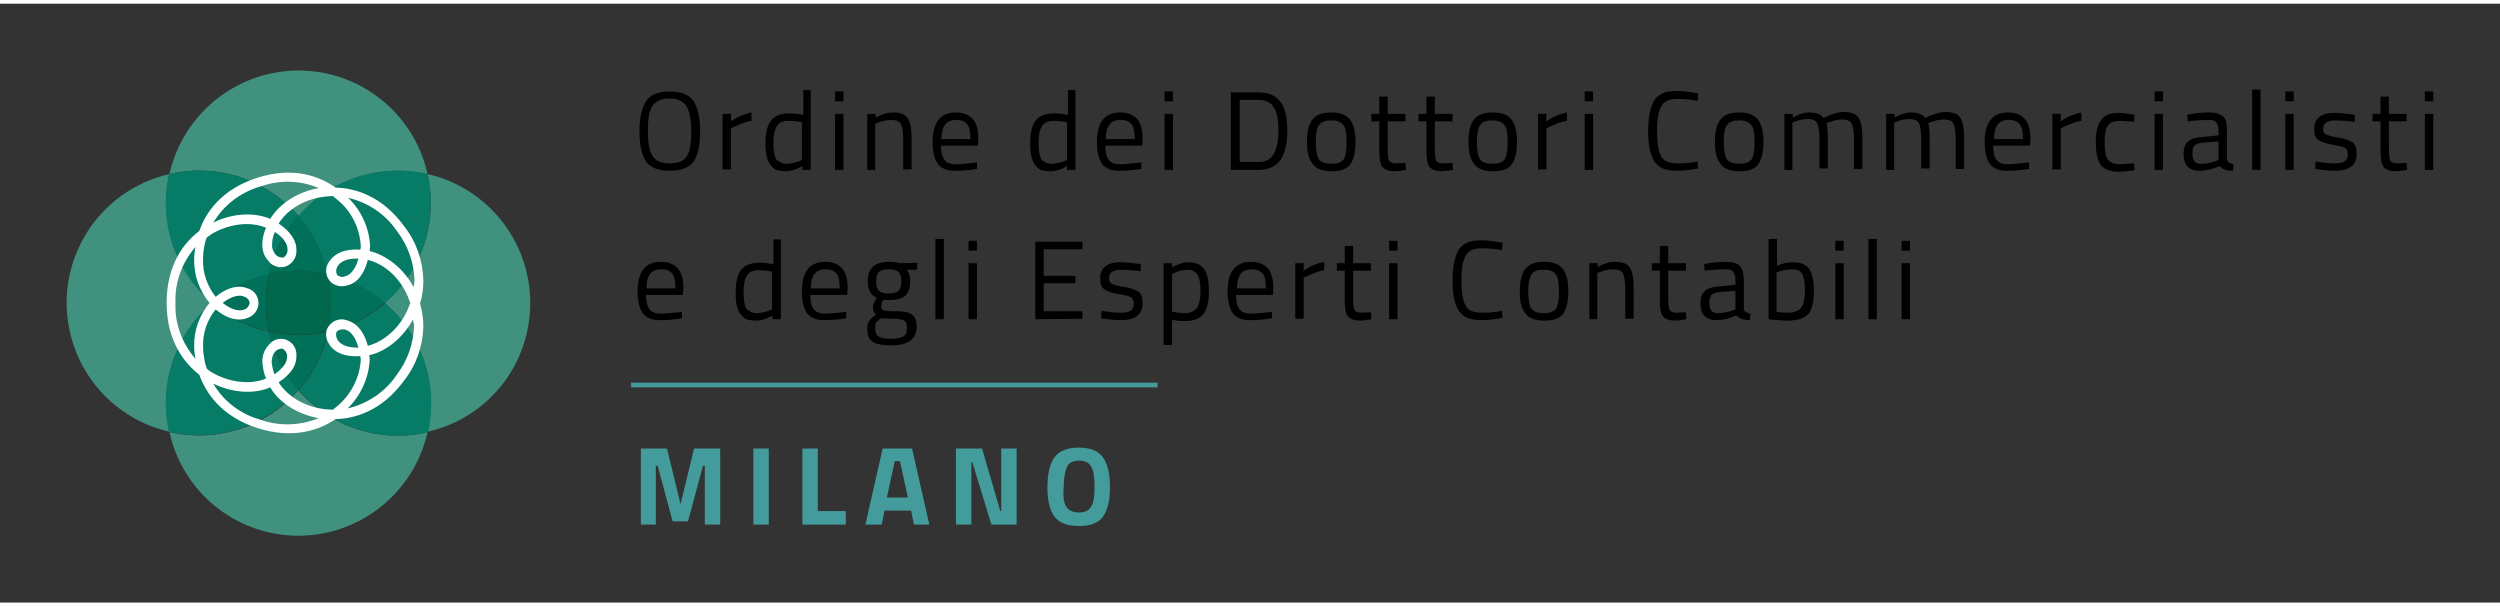 <svg xmlns="http://www.w3.org/2000/svg" xmlns:xlink="http://www.w3.org/1999/xlink" width="400px" height="97px" id="Livello_1" x="0px" y="0px" viewBox="0 0 535.6 128.3" style="enable-background:new 0 0 535.6 128.3;" xml:space="preserve"><rect x="0" y="0" width="535.6" height="128.3" fill="#333333" stroke="none"/><style type="text/css">	.st0{enable-background:new    ;}	.st1{fill:#439B9C;}	.st2{fill:none;stroke:#439B9C;}	.st3{fill:#40917E;}	.st4{fill:#067C66;}	.st5{fill:#007058;}	.st6{fill:#00664C;}	.st7{fill:#FFFFFF;}</style><g transform="translate(2170 -257)">	<g class="st0">		<path d="M-2020,284.4c0,3-0.5,5.1-1.4,6.4s-2.7,2-5.1,2c-2.5,0-4.2-0.7-5.1-2c-0.9-1.4-1.4-3.5-1.4-6.4s0.5-5.1,1.4-6.5   s2.7-2.1,5.1-2.1s4.2,0.7,5.1,2.1C-2020.5,279.3-2020,281.5-2020,284.4z M-2031.2,284.4c0,2.4,0.3,4.2,1,5.2   c0.6,1.1,1.9,1.6,3.7,1.6c1.8,0,3.1-0.5,3.7-1.6c0.6-1,0.9-2.8,0.9-5.2c0-2.4-0.3-4.2-1-5.4c-0.7-1.1-1.9-1.7-3.7-1.7   c-1.8,0-3,0.6-3.7,1.7S-2031.2,281.9-2031.2,284.4z"></path>		<path d="M-2015.2,292.6v-12h1.8v1.6c1.4-1,2.9-1.6,4.4-1.9v1.8c-0.7,0.1-1.4,0.3-2.1,0.6s-1.3,0.5-1.7,0.7l-0.6,0.3v8.8h-1.8   V292.6z"></path>		<path d="M-1996.3,275.4v17.2h-1.8v-0.8c-1.2,0.7-2.4,1.1-3.6,1.1c-0.6,0-1.2-0.1-1.7-0.2s-0.9-0.4-1.3-0.9   c-0.9-0.9-1.3-2.5-1.3-4.8s0.4-4,1.2-5c0.8-1,2.1-1.5,3.9-1.5c0.9,0,1.9,0.1,3,0.3v-5.3h1.6V275.4z M-2002.6,291.1   c0.3,0.1,0.7,0.2,1.1,0.2s1-0.1,1.5-0.2s1-0.3,1.3-0.4l0.5-0.2v-8.1c-1-0.2-2-0.3-2.9-0.3c-1.2,0-2.1,0.4-2.5,1.2   c-0.5,0.8-0.7,2-0.7,3.6c0,1.9,0.3,3.1,0.8,3.7C-2003.1,290.7-2002.8,291-2002.6,291.1z"></path>		<path d="M-1991.1,277.9v-2.1h1.8v2.1H-1991.1z M-1991.1,292.6v-12h1.8v12H-1991.1z"></path>		<path d="M-1982.4,292.6h-1.8v-12h1.8v0.8c1.3-0.7,2.5-1.1,3.7-1.1c1.6,0,2.7,0.4,3.2,1.3c0.6,0.9,0.8,2.4,0.8,4.6v6.3h-1.8v-6.3   c0-1.7-0.2-2.8-0.5-3.4s-1-0.9-2.1-0.9c-0.5,0-1.1,0.1-1.6,0.2c-0.6,0.2-1,0.3-1.3,0.4l-0.5,0.2v9.9H-1982.4z"></path>		<path d="M-1961.4,291.1l0.7-0.1v1.4c-1.8,0.3-3.4,0.4-4.7,0.4c-1.7,0-3-0.5-3.7-1.5s-1.1-2.6-1.1-4.7c0-4.2,1.7-6.3,5-6.3   c1.6,0,2.8,0.5,3.6,1.4c0.8,0.9,1.2,2.3,1.2,4.3l-0.1,1.4h-7.9c0,1.3,0.2,2.3,0.7,3s1.3,1,2.5,1S-1962.7,291.2-1961.4,291.1z    M-1962.1,285.9c0-1.5-0.2-2.5-0.7-3.1s-1.2-0.9-2.3-0.9c-1.1,0-1.9,0.3-2.4,1c-0.5,0.6-0.8,1.7-0.8,3.1h6.2V285.9z"></path>		<path d="M-1939.6,275.4v17.2h-1.8v-0.8c-1.2,0.7-2.4,1.1-3.6,1.1c-0.6,0-1.2-0.1-1.7-0.2s-0.9-0.4-1.3-0.9   c-0.9-0.9-1.3-2.5-1.3-4.8s0.4-4,1.2-5c0.8-1,2.1-1.5,3.9-1.5c0.9,0,1.9,0.1,3,0.3v-5.3h1.6V275.4z M-1945.8,291.1   c0.3,0.1,0.7,0.2,1.1,0.2s1-0.1,1.5-0.2s1-0.3,1.3-0.4l0.5-0.2v-8.1c-1-0.2-2-0.3-2.9-0.3c-1.2,0-2.1,0.4-2.5,1.2   c-0.5,0.8-0.7,2-0.7,3.6c0,1.9,0.3,3.1,0.8,3.7C-1946.4,290.7-1946.1,291-1945.8,291.1z"></path>		<path d="M-1926.2,291.1l0.7-0.1v1.4c-1.8,0.3-3.4,0.4-4.7,0.4c-1.7,0-3-0.5-3.7-1.5s-1.1-2.6-1.1-4.7c0-4.2,1.7-6.3,5-6.3   c1.6,0,2.8,0.5,3.6,1.4c0.8,0.9,1.2,2.3,1.2,4.3l-0.1,1.4h-7.9c0,1.3,0.2,2.3,0.7,3s1.3,1,2.5,1S-1927.4,291.2-1926.2,291.1z    M-1926.9,285.9c0-1.5-0.2-2.5-0.7-3.1s-1.2-0.9-2.3-0.9c-1.1,0-1.9,0.3-2.4,1c-0.5,0.6-0.8,1.7-0.8,3.1h6.2V285.9z"></path>		<path d="M-1920.5,277.9v-2.1h1.8v2.1H-1920.5z M-1920.5,292.6v-12h1.8v12H-1920.5z"></path>		<path d="M-1900.4,292.6h-5.9V276h5.9c2.7,0,4.5,1.1,5.4,3.2c0.5,1.2,0.8,2.8,0.8,4.8c0,4.2-1,6.8-3.1,7.9   C-1898.2,292.4-1899.2,292.6-1900.4,292.6z M-1896.1,284.1c0-3.2-0.7-5.2-2.1-6c-0.6-0.3-1.3-0.5-2.1-0.5h-4.1v13.3h4.1   C-1897.5,291-1896.1,288.7-1896.1,284.1z"></path>		<path d="M-1890,286.6c0-2.2,0.4-3.8,1.2-4.8c0.8-1,2.1-1.5,4-1.5s3.2,0.5,4,1.5s1.2,2.6,1.2,4.8c0,2.2-0.4,3.8-1.1,4.8   s-2.1,1.5-4,1.5s-3.3-0.5-4-1.5C-1889.6,290.4-1890,288.8-1890,286.6z M-1888.1,286.5c0,1.8,0.2,3,0.6,3.7s1.3,1.1,2.7,1.1   s2.2-0.3,2.7-1c0.4-0.7,0.6-1.9,0.6-3.7s-0.2-3-0.7-3.6c-0.5-0.7-1.3-1-2.6-1s-2.1,0.3-2.6,1   C-1887.9,283.6-1888.1,284.8-1888.1,286.5z"></path>		<path d="M-1868.9,282.2h-3.8v5.7c0,1.4,0.1,2.3,0.3,2.7c0.2,0.4,0.7,0.6,1.4,0.6l2.1-0.1l0.1,1.5c-1.1,0.2-1.9,0.3-2.4,0.3   c-1.2,0-2.1-0.3-2.6-0.9s-0.7-1.8-0.7-3.5v-6.3h-1.7v-1.6h1.7v-3.7h1.8v3.7h3.8L-1868.9,282.2L-1868.9,282.2z"></path>		<path d="M-1858.8,282.2h-3.8v5.7c0,1.4,0.1,2.3,0.3,2.7c0.2,0.4,0.7,0.6,1.4,0.6l2.1-0.1l0.1,1.5c-1.1,0.2-1.9,0.3-2.4,0.3   c-1.2,0-2.1-0.3-2.6-0.9s-0.7-1.8-0.7-3.5v-6.3h-1.7v-1.6h1.7v-3.7h1.8v3.7h3.8L-1858.8,282.2L-1858.8,282.2z"></path>		<path d="M-1855.4,286.6c0-2.2,0.4-3.8,1.2-4.8c0.8-1,2.1-1.5,4-1.5s3.2,0.5,4,1.5s1.2,2.6,1.2,4.8c0,2.2-0.4,3.8-1.1,4.8   s-2.1,1.5-4,1.5c-2,0-3.3-0.5-4-1.5C-1855,290.4-1855.4,288.8-1855.4,286.6z M-1853.6,286.5c0,1.8,0.2,3,0.6,3.7s1.3,1.1,2.7,1.1   c1.4,0,2.2-0.3,2.7-1c0.4-0.7,0.6-1.9,0.6-3.7s-0.2-3-0.7-3.6s-1.3-1-2.6-1c-1.3,0-2.1,0.3-2.6,1   C-1853.3,283.6-1853.6,284.8-1853.6,286.5z"></path>		<path d="M-1840.5,292.6v-12h1.8v1.6c1.4-1,2.9-1.6,4.4-1.9v1.8c-0.7,0.1-1.4,0.3-2.1,0.6c-0.7,0.3-1.3,0.5-1.7,0.7l-0.6,0.3v8.8   h-1.8V292.6z"></path>		<path d="M-1830.5,277.9v-2.1h1.8v2.1H-1830.5z M-1830.5,292.6v-12h1.8v12H-1830.5z"></path>		<path d="M-1806.2,292.3c-1.6,0.3-3.1,0.5-4.4,0.5s-2.4-0.2-3.2-0.5c-0.8-0.4-1.4-0.9-1.9-1.7c-0.4-0.8-0.7-1.6-0.9-2.6   c-0.2-1-0.3-2.2-0.3-3.7s0.1-2.7,0.3-3.7c0.2-1,0.5-1.9,0.9-2.7c0.4-0.8,1.1-1.3,1.9-1.7c0.8-0.4,1.8-0.5,3.1-0.5   c1.3,0,2.8,0.2,4.5,0.5l-0.1,1.6c-1.6-0.3-3.1-0.4-4.3-0.4c-1.8,0-2.9,0.5-3.5,1.6c-0.6,1-0.9,2.8-0.9,5.4c0,1.3,0.1,2.3,0.2,3   c0.1,0.8,0.3,1.5,0.6,2.1c0.3,0.6,0.7,1.1,1.3,1.3c0.6,0.3,1.4,0.4,2.6,0.4s2.5-0.1,4-0.4L-1806.2,292.3z"></path>		<path d="M-1802.6,286.6c0-2.2,0.4-3.8,1.2-4.8c0.8-1,2.1-1.5,4-1.5s3.2,0.5,4,1.5s1.2,2.6,1.2,4.8c0,2.2-0.4,3.8-1.1,4.8   s-2.1,1.5-4,1.5c-2,0-3.3-0.5-4-1.5C-1802.2,290.4-1802.6,288.8-1802.6,286.6z M-1800.7,286.5c0,1.8,0.2,3,0.6,3.7   s1.3,1.1,2.7,1.1c1.4,0,2.2-0.3,2.7-1c0.4-0.7,0.6-1.9,0.6-3.7s-0.2-3-0.7-3.6s-1.3-1-2.6-1c-1.3,0-2.1,0.3-2.6,1   C-1800.5,283.6-1800.7,284.8-1800.7,286.5z"></path>		<path d="M-1785.9,292.6h-1.8v-12h1.8v0.8c1.2-0.7,2.4-1.1,3.5-1.1c1.5,0,2.5,0.4,3.1,1.2c0.5-0.3,1.2-0.6,2.1-0.9s1.6-0.4,2.2-0.4   c1.6,0,2.7,0.4,3.2,1.3c0.6,0.9,0.8,2.4,0.8,4.6v6.3h-1.8v-6.3c0-1.7-0.2-2.8-0.5-3.4s-1-0.9-2-0.9c-0.5,0-1.1,0.1-1.6,0.2   c-0.6,0.2-1,0.3-1.3,0.4l-0.5,0.2c0.2,0.5,0.3,1.7,0.3,3.5v6.2h-1.8v-6.2c0-1.7-0.2-2.9-0.5-3.5s-1-0.9-2.1-0.9   c-0.5,0-1,0.1-1.6,0.2c-0.5,0.2-0.9,0.3-1.2,0.4l-0.4,0.2v10.1H-1785.9z"></path>		<path d="M-1764.1,292.6h-1.8v-12h1.8v0.8c1.2-0.7,2.4-1.1,3.5-1.1c1.5,0,2.5,0.4,3.1,1.2c0.5-0.3,1.2-0.6,2.1-0.9s1.6-0.4,2.2-0.4   c1.6,0,2.7,0.4,3.2,1.3c0.6,0.9,0.8,2.4,0.8,4.6v6.3h-1.8v-6.3c0-1.7-0.2-2.8-0.5-3.4s-1-0.9-2-0.9c-0.5,0-1.1,0.1-1.6,0.2   c-0.6,0.2-1,0.3-1.3,0.4l-0.5,0.2c0.2,0.5,0.3,1.7,0.3,3.5v6.2h-1.8v-6.2c0-1.7-0.2-2.9-0.5-3.5s-1-0.9-2.1-0.9   c-0.5,0-1,0.1-1.6,0.2c-0.5,0.2-0.9,0.3-1.2,0.4l-0.4,0.2v10.1H-1764.1z"></path>		<path d="M-1736,291.1l0.7-0.1v1.4c-1.8,0.3-3.4,0.4-4.7,0.4c-1.7,0-3-0.5-3.7-1.5s-1.1-2.6-1.1-4.7c0-4.2,1.7-6.3,5-6.3   c1.6,0,2.8,0.5,3.6,1.4c0.8,0.9,1.2,2.3,1.2,4.3l-0.1,1.4h-7.9c0,1.3,0.2,2.3,0.7,3s1.3,1,2.5,1S-1737.2,291.2-1736,291.1z    M-1736.6,285.9c0-1.5-0.2-2.5-0.7-3.1s-1.2-0.9-2.3-0.9c-1.1,0-1.9,0.3-2.4,1c-0.5,0.6-0.8,1.7-0.8,3.1h6.2V285.9z"></path>		<path d="M-1730.3,292.6v-12h1.8v1.6c1.4-1,2.9-1.6,4.4-1.9v1.8c-0.7,0.1-1.4,0.3-2.1,0.6c-0.7,0.3-1.3,0.5-1.7,0.7l-0.6,0.3v8.8   h-1.8V292.6z"></path>		<path d="M-1716,280.4c0.5,0,1.4,0.1,2.7,0.3l0.6,0.1l-0.1,1.5c-1.3-0.1-2.2-0.2-2.8-0.2c-1.4,0-2.3,0.3-2.8,1   c-0.5,0.6-0.7,1.8-0.7,3.6s0.2,3,0.7,3.7s1.4,1,2.8,1l2.8-0.2l0.1,1.5c-1.5,0.2-2.6,0.3-3.3,0.3c-1.9,0-3.2-0.5-3.9-1.4   s-1.1-2.6-1.1-4.9s0.4-3.9,1.2-4.8C-1719.1,280.8-1717.8,280.4-1716,280.4z"></path>		<path d="M-1708.4,277.9v-2.1h1.8v2.1H-1708.4z M-1708.4,292.6v-12h1.8v12H-1708.4z"></path>		<path d="M-1692.9,284.2v6.1c0,0.6,0.5,0.9,1.4,1.1l-0.1,1.4c-1.3,0-2.2-0.3-2.9-1c-1.4,0.6-2.9,1-4.3,1c-1.1,0-1.9-0.3-2.5-0.9   s-0.9-1.5-0.9-2.7s0.3-2,0.9-2.6s1.5-0.9,2.8-1l3.8-0.4v-1c0-0.8-0.2-1.4-0.5-1.8c-0.4-0.4-0.8-0.5-1.4-0.5c-1.3,0-2.6,0.1-4,0.2   l-0.7,0.1l-0.1-1.4c1.8-0.4,3.3-0.5,4.7-0.5c1.4,0,2.3,0.3,3,0.9S-1692.9,282.9-1692.9,284.2z M-1700.3,289.1   c0,1.5,0.6,2.2,1.8,2.2c1.1,0,2.2-0.2,3.2-0.6l0.6-0.2v-4l-3.6,0.3c-0.7,0.1-1.2,0.3-1.6,0.6   C-1700.2,287.9-1700.3,288.4-1700.3,289.1z"></path>		<path d="M-1687.5,292.6v-17.2h1.8v17.2H-1687.5z"></path>		<path d="M-1680.4,277.9v-2.1h1.8v2.1H-1680.4z M-1680.4,292.6v-12h1.8v12H-1680.4z"></path>		<path d="M-1669.7,282c-1.7,0-2.6,0.6-2.6,1.8c0,0.6,0.2,1,0.6,1.2s1.3,0.5,2.7,0.7c1.4,0.2,2.4,0.6,3,1s0.9,1.3,0.9,2.5   s-0.4,2.1-1.2,2.7s-1.9,0.9-3.5,0.9c-1,0-2.2-0.1-3.5-0.3l-0.7-0.1l0.1-1.6c1.8,0.3,3.2,0.4,4.1,0.4s1.6-0.1,2.1-0.4   s0.7-0.8,0.7-1.5s-0.2-1.2-0.6-1.4c-0.4-0.2-1.3-0.5-2.7-0.7s-2.4-0.6-3-1s-0.9-1.2-0.9-2.4s0.4-2,1.2-2.6   c0.8-0.6,1.9-0.8,3.1-0.8c1,0,2.2,0.1,3.7,0.3l0.7,0.1v1.5C-1667.3,282.1-1668.7,282-1669.7,282z"></path>		<path d="M-1654.4,282.2h-3.8v5.7c0,1.4,0.1,2.3,0.3,2.7c0.2,0.4,0.7,0.6,1.4,0.6l2.1-0.1l0.1,1.5c-1.1,0.2-1.9,0.3-2.4,0.3   c-1.2,0-2.1-0.3-2.6-0.9s-0.7-1.8-0.7-3.5v-6.3h-1.7v-1.6h1.7v-3.7h1.8v3.7h3.8L-1654.4,282.2L-1654.4,282.2z"></path>		<path d="M-1650.5,277.9v-2.1h1.8v2.1H-1650.5z M-1650.5,292.6v-12h1.8v12H-1650.5z"></path>	</g>	<g class="st0">		<path d="M-2024.6,323.1l0.7-0.1v1.4c-1.8,0.3-3.4,0.4-4.7,0.4c-1.7,0-3-0.5-3.7-1.5s-1.1-2.6-1.1-4.7c0-4.2,1.7-6.3,5-6.3   c1.6,0,2.8,0.5,3.6,1.4c0.8,0.9,1.2,2.3,1.2,4.3l-0.1,1.4h-7.9c0,1.3,0.2,2.3,0.7,3s1.3,1,2.5,1S-2025.8,323.2-2024.6,323.1z    M-2025.3,317.9c0-1.5-0.2-2.5-0.7-3.1s-1.2-0.9-2.3-0.9c-1.1,0-1.9,0.3-2.4,1c-0.5,0.6-0.8,1.7-0.8,3.1h6.2V317.9z"></path>		<path d="M-2002.7,307.4v17.2h-1.8v-0.8c-1.2,0.7-2.4,1.1-3.6,1.1c-0.6,0-1.2-0.1-1.7-0.2s-0.9-0.4-1.3-0.9   c-0.9-0.9-1.3-2.5-1.3-4.8s0.4-4,1.2-5c0.8-1,2.1-1.5,3.9-1.5c0.9,0,1.9,0.1,3,0.3v-5.3h1.6V307.4z M-2009,323.1   c0.3,0.1,0.7,0.2,1.1,0.2s1-0.1,1.5-0.2s1-0.3,1.3-0.4l0.5-0.2v-8.1c-1-0.2-2-0.3-2.9-0.3c-1.2,0-2.1,0.4-2.5,1.2   c-0.5,0.8-0.7,2-0.7,3.6c0,1.9,0.3,3.1,0.8,3.7C-2009.5,322.7-2009.3,323-2009,323.1z"></path>		<path d="M-1989.4,323.1l0.7-0.1v1.4c-1.8,0.3-3.4,0.4-4.7,0.4c-1.7,0-3-0.5-3.7-1.5s-1.1-2.6-1.1-4.7c0-4.2,1.7-6.3,5-6.3   c1.6,0,2.8,0.5,3.6,1.4c0.8,0.9,1.2,2.3,1.2,4.3l-0.1,1.4h-7.9c0,1.3,0.2,2.3,0.7,3s1.3,1,2.5,1S-1990.6,323.2-1989.4,323.1z    M-1990.1,317.9c0-1.5-0.2-2.5-0.7-3.1s-1.2-0.9-2.3-0.9c-1.1,0-1.9,0.3-2.4,1c-0.5,0.6-0.8,1.7-0.8,3.1h6.2V317.9z"></path>		<path d="M-1979.1,330.2c-1.9,0-3.3-0.3-4-0.8c-0.8-0.5-1.1-1.5-1.1-2.8c0-0.7,0.1-1.2,0.4-1.6s0.8-0.9,1.5-1.4   c-0.4-0.3-0.7-0.9-0.7-1.7c0-0.3,0.2-0.8,0.6-1.5l0.2-0.4c-1.3-0.6-1.9-1.8-1.9-3.6c0-2.7,1.5-4.1,4.5-4.1c0.8,0,1.5,0.1,2.1,0.2   l0.4,0.1l3.6-0.1v1.5h-2.3c0.5,0.5,0.8,1.3,0.8,2.4c0,1.5-0.4,2.6-1.1,3.2s-1.9,0.9-3.5,0.9c-0.4,0-0.8,0-1.2-0.1   c-0.3,0.7-0.4,1.2-0.4,1.4c0,0.5,0.2,0.8,0.5,0.9s1.2,0.2,2.8,0.2c1.5,0,2.6,0.2,3.3,0.7c0.7,0.5,1,1.4,1,2.8   C-1973.8,329-1975.6,330.2-1979.1,330.2z M-1982.5,326.5c0,0.8,0.2,1.4,0.7,1.8c0.5,0.3,1.3,0.5,2.6,0.5s2.2-0.2,2.7-0.5   c0.6-0.4,0.8-0.9,0.8-1.8s-0.2-1.4-0.6-1.6s-1.2-0.4-2.4-0.4l-2.6-0.1c-0.5,0.4-0.9,0.7-1.1,1   C-1982.4,325.7-1982.5,326-1982.5,326.5z M-1982.3,316.5c0,0.9,0.2,1.6,0.6,2s1.1,0.6,2.1,0.6s1.7-0.2,2.1-0.6s0.6-1.1,0.6-2   c0-1-0.2-1.6-0.6-2s-1.1-0.6-2.1-0.6s-1.7,0.2-2.1,0.6S-1982.3,315.5-1982.3,316.5z"></path>		<path d="M-1969.6,324.6v-17.2h1.8v17.2H-1969.6z"></path>		<path d="M-1962.5,309.9v-2.1h1.8v2.1H-1962.5z M-1962.5,324.6v-12h1.8v12H-1962.5z"></path>		<path d="M-1948.2,324.6V308h10.1v1.6h-8.3v5.7h6.8v1.6h-6.8v6h8.3v1.6L-1948.2,324.6L-1948.2,324.6z"></path>		<path d="M-1929.8,314c-1.7,0-2.6,0.6-2.6,1.8c0,0.6,0.2,1,0.6,1.2s1.3,0.5,2.7,0.7c1.4,0.2,2.4,0.6,3,1s0.9,1.3,0.9,2.5   s-0.4,2.1-1.2,2.7s-1.9,0.9-3.5,0.9c-1,0-2.2-0.1-3.5-0.3l-0.7-0.1l0.1-1.6c1.8,0.3,3.2,0.4,4.1,0.4s1.6-0.1,2.1-0.4   s0.7-0.8,0.7-1.5s-0.2-1.2-0.6-1.4c-0.4-0.2-1.3-0.5-2.7-0.7c-1.4-0.2-2.4-0.6-3-1s-0.9-1.2-0.9-2.4s0.4-2,1.2-2.6   c0.8-0.6,1.9-0.8,3.1-0.8c1,0,2.2,0.1,3.7,0.3l0.7,0.1v1.5C-1927.3,314.1-1928.7,314-1929.8,314z"></path>		<path d="M-1920.7,329.9v-17.3h1.8v0.9c1.2-0.7,2.4-1.1,3.6-1.1c1.5,0,2.6,0.5,3.3,1.5c0.7,1,1,2.6,1,4.8c0,2.2-0.4,3.8-1.2,4.8   s-2.1,1.5-4,1.5c-1,0-1.9-0.1-2.7-0.3v5.4h-1.8V329.9z M-1915.6,314c-0.5,0-1,0.1-1.5,0.2c-0.6,0.2-1,0.3-1.3,0.5l-0.5,0.2v8.1   c1.1,0.2,2,0.3,2.6,0.3c1.3,0,2.2-0.4,2.7-1.1s0.8-1.9,0.8-3.6s-0.2-2.8-0.7-3.6C-1914,314.3-1914.6,314-1915.6,314z"></path>		<path d="M-1898.2,323.1l0.7-0.1v1.4c-1.8,0.3-3.4,0.4-4.7,0.4c-1.7,0-3-0.5-3.7-1.5s-1.1-2.6-1.1-4.7c0-4.2,1.7-6.3,5-6.3   c1.6,0,2.8,0.5,3.6,1.4c0.8,0.9,1.2,2.3,1.2,4.3l-0.1,1.4h-7.9c0,1.3,0.2,2.3,0.7,3s1.3,1,2.5,1S-1899.4,323.2-1898.2,323.1z    M-1898.8,317.9c0-1.5-0.2-2.5-0.7-3.1s-1.2-0.9-2.3-0.9c-1.1,0-1.9,0.3-2.4,1c-0.5,0.6-0.8,1.7-0.8,3.1h6.2V317.9z"></path>		<path d="M-1892.5,324.6v-12h1.8v1.6c1.4-1,2.9-1.6,4.4-1.9v1.8c-0.7,0.1-1.4,0.3-2.1,0.6s-1.3,0.5-1.7,0.7l-0.6,0.3v8.8h-1.8   V324.6z"></path>		<path d="M-1876.3,314.2h-3.8v5.7c0,1.4,0.1,2.3,0.3,2.7c0.2,0.4,0.7,0.6,1.4,0.6l2.1-0.1l0.1,1.5c-1.1,0.2-1.9,0.3-2.4,0.3   c-1.2,0-2.1-0.3-2.6-0.9s-0.7-1.8-0.7-3.5v-6.3h-1.7v-1.6h1.7v-3.7h1.8v3.7h3.8L-1876.3,314.2L-1876.3,314.2z"></path>		<path d="M-1872.4,309.9v-2.1h1.8v2.1H-1872.4z M-1872.4,324.6v-12h1.8v12H-1872.4z"></path>		<path d="M-1848.1,324.3c-1.6,0.3-3.1,0.5-4.4,0.5s-2.4-0.2-3.2-0.5c-0.8-0.4-1.4-0.9-1.9-1.7c-0.4-0.8-0.7-1.6-0.9-2.6   c-0.2-1-0.3-2.2-0.3-3.7s0.1-2.7,0.3-3.7c0.2-1,0.5-1.9,0.9-2.7c0.4-0.8,1.1-1.3,1.9-1.7c0.8-0.4,1.8-0.5,3.1-0.5   c1.3,0,2.8,0.2,4.5,0.5l-0.1,1.6c-1.6-0.3-3.1-0.4-4.3-0.4c-1.8,0-2.9,0.5-3.5,1.6c-0.6,1-0.9,2.8-0.9,5.4c0,1.3,0.1,2.3,0.2,3   c0.1,0.8,0.3,1.5,0.6,2.1c0.3,0.6,0.7,1.1,1.3,1.3c0.6,0.3,1.4,0.4,2.6,0.4s2.5-0.1,4-0.4L-1848.1,324.3z"></path>		<path d="M-1844.4,318.6c0-2.2,0.4-3.8,1.2-4.8c0.8-1,2.1-1.5,4-1.5s3.2,0.5,4,1.5s1.2,2.6,1.2,4.8c0,2.2-0.4,3.8-1.1,4.8   s-2.1,1.5-4,1.5c-2,0-3.3-0.5-4-1.5C-1844.1,322.4-1844.4,320.8-1844.4,318.6z M-1842.6,318.5c0,1.8,0.2,3,0.6,3.7   s1.3,1.1,2.7,1.1c1.4,0,2.2-0.3,2.7-1c0.4-0.7,0.6-1.9,0.6-3.7s-0.2-3-0.7-3.6c-0.5-0.7-1.3-1-2.6-1s-2.1,0.3-2.6,1   C-1842.3,315.6-1842.6,316.8-1842.6,318.5z"></path>		<path d="M-1827.7,324.6h-1.8v-12h1.8v0.8c1.3-0.7,2.5-1.1,3.7-1.1c1.6,0,2.7,0.4,3.2,1.3c0.6,0.9,0.8,2.4,0.8,4.6v6.3h-1.8v-6.3   c0-1.7-0.2-2.8-0.5-3.4s-1-0.9-2.1-0.9c-0.5,0-1.1,0.1-1.6,0.2c-0.6,0.2-1,0.3-1.3,0.4l-0.5,0.2v9.9H-1827.7z"></path>		<path d="M-1808.8,314.2h-3.8v5.7c0,1.4,0.1,2.3,0.3,2.7c0.2,0.4,0.7,0.6,1.4,0.6l2.1-0.1l0.1,1.5c-1.1,0.2-1.9,0.3-2.4,0.3   c-1.2,0-2.1-0.3-2.6-0.9s-0.7-1.8-0.7-3.5v-6.3h-1.7v-1.6h1.7v-3.7h1.8v3.7h3.8L-1808.8,314.2L-1808.8,314.2z"></path>		<path d="M-1796.4,316.2v6.1c0,0.6,0.5,0.9,1.4,1.1l-0.1,1.4c-1.3,0-2.2-0.3-2.9-1c-1.4,0.6-2.9,1-4.3,1c-1.1,0-1.9-0.3-2.5-0.9   s-0.9-1.5-0.9-2.7s0.3-2,0.9-2.6s1.5-0.9,2.8-1l3.8-0.4v-1c0-0.8-0.2-1.4-0.5-1.8c-0.4-0.4-0.8-0.5-1.4-0.5c-1.3,0-2.6,0.1-4,0.2   l-0.7,0.1l-0.1-1.4c1.8-0.4,3.3-0.5,4.7-0.5c1.4,0,2.3,0.3,3,0.9C-1796.7,313.9-1796.4,314.9-1796.4,316.2z M-1803.8,321.1   c0,1.5,0.6,2.2,1.8,2.2c1.1,0,2.2-0.2,3.2-0.6l0.6-0.2v-4l-3.6,0.3c-0.7,0.1-1.2,0.3-1.6,0.6   C-1803.6,319.9-1803.8,320.4-1803.8,321.1z"></path>		<path d="M-1785.8,312.4c1.6,0,2.7,0.5,3.4,1.4c0.6,0.9,1,2.5,1,4.8s-0.4,3.9-1.2,4.9c-0.8,0.9-2.3,1.4-4.5,1.4   c-0.7,0-1.8-0.1-3.3-0.2l-0.7-0.1v-17.2h1.8v5.8C-1788.2,312.6-1787,312.4-1785.8,312.4z M-1787.2,323.2c1.6,0,2.6-0.4,3.1-1.1   s0.8-1.9,0.8-3.6s-0.2-2.9-0.6-3.6s-1.1-1-2.1-1c-0.9,0-1.9,0.2-2.9,0.5l-0.5,0.2v8.4C-1788.3,323.2-1787.6,323.2-1787.2,323.2z"></path>		<path d="M-1776.8,309.9v-2.1h1.8v2.1H-1776.8z M-1776.8,324.6v-12h1.8v12H-1776.8z"></path>		<path d="M-1769.7,324.6v-17.2h1.8v17.2H-1769.7z"></path>		<path d="M-1762.6,309.9v-2.1h1.8v2.1H-1762.6z M-1762.6,324.6v-12h1.8v12H-1762.6z"></path>	</g>	<g class="st0">		<path class="st1" d="M-2032.7,368.6v-16.3h5.6l2.9,11.9l2.9-11.9h5.6v16.3h-3.3V356h-0.4l-3.2,11.9h-3.3l-3.2-11.9h-0.4v12.6   H-2032.7z"></path>		<path class="st1" d="M-2008.6,368.6v-16.3h3.3v16.3H-2008.6z"></path>		<path class="st1" d="M-1988.8,368.6h-9.3v-16.3h3.3v13.4h6V368.6z"></path>		<path class="st1" d="M-1984.6,368.6l3.7-16.3h6.3l3.7,16.3h-3.3l-0.6-3h-5.7l-0.6,3H-1984.6z M-1978.3,355l-1.7,7.8h4.5l-1.7-7.8   H-1978.3z"></path>		<path class="st1" d="M-1965.2,368.6v-16.3h5.6l3.9,13.4h0.2v-13.4h3.3v16.3h-5.4l-4.1-13.4h-0.2v13.4H-1965.2z"></path>		<path class="st1" d="M-1933.7,366.9c-1,1.4-2.8,2-5.2,2c-2.5,0-4.2-0.7-5.2-2c-1-1.4-1.5-3.5-1.5-6.3s0.5-5,1.5-6.4   s2.8-2.1,5.2-2.1c2.5,0,4.2,0.7,5.2,2.1s1.5,3.5,1.5,6.4S-1932.7,365.5-1933.7,366.9z M-1941.6,364.7c0.5,0.8,1.4,1.3,2.7,1.3   c1.3,0,2.2-0.4,2.7-1.3c0.5-0.8,0.7-2.2,0.7-4.2s-0.2-3.4-0.7-4.3s-1.4-1.3-2.6-1.3c-1.3,0-2.2,0.4-2.6,1.3s-0.7,2.3-0.7,4.3   C-1942.3,362.5-1942.1,363.9-1941.6,364.7z"></path>	</g>	<line class="st2" x1="-2034.8" y1="338.7" x2="-1922" y2="338.7"></line>	<path class="st3" d="M-2056.4,321.1c0-13.2-9.2-24.7-22-27.6c2.3,10.2-1.2,20.8-9.2,27.6c7.9,6.8,11.5,17.4,9.2,27.6  C-2065.5,345.8-2056.4,334.4-2056.4,321.1z M-2084.7,292.8c2.1,0,4.2,0.3,6.3,0.7c-3.4-15.3-18.5-24.9-33.8-21.5  c-10.7,2.4-19.1,10.8-21.5,21.5c10.2-2.4,20.8,1.1,27.7,9C-2100.7,296.3-2092.9,292.8-2084.7,292.8L-2084.7,292.8z M-2134.4,299.7  c0-2.1,0.2-4.1,0.7-6.2c-15.3,3.5-24.8,18.7-21.3,33.9c2.4,10.6,10.7,18.9,21.3,21.3c-2.3-10.2,1.2-20.8,9.2-27.6  C-2130.8,315.8-2134.4,307.9-2134.4,299.7L-2134.4,299.7z M-2127.4,349.5c-2.1,0-4.2-0.3-6.3-0.7c3.4,15.3,18.5,24.9,33.8,21.5  c10.7-2.4,19.1-10.8,21.5-21.5c-10.2,2.4-20.8-1.1-27.7-9C-2111.4,346-2119.2,349.5-2127.4,349.5L-2127.4,349.5z"></path>	<path class="st4" d="M-2077.7,299.7c0-2.1-0.2-4.1-0.7-6.2c-10.2-2.4-20.8,1.1-27.7,9c3.1,3.6,5.3,7.9,6.3,12.5  c4.5,1,8.7,3.1,12.2,6.2C-2081.3,315.8-2077.7,307.9-2077.7,299.7L-2077.7,299.7z M-2112.4,315c1-4.6,3.2-8.9,6.3-12.5  c-6.8-7.9-17.5-11.4-27.7-9c-2.3,10.2,1.2,20.8,9.2,27.6C-2121.1,318.1-2116.9,316-2112.4,315L-2112.4,315z M-2112.4,327.3  c-4.5-1-8.7-3.1-12.2-6.2c-7.9,6.8-11.5,17.4-9.2,27.6c10.2,2.4,20.8-1.1,27.7-9C-2109.2,336.2-2111.4,331.9-2112.4,327.3  L-2112.4,327.3z M-2099.7,327.3c-1,4.6-3.2,8.9-6.3,12.5c6.8,7.9,17.5,11.4,27.7,9c2.3-10.2-1.2-20.8-9.2-27.6  C-2091.1,324.2-2095.2,326.3-2099.7,327.3L-2099.7,327.3z"></path>	<path class="st5" d="M-2087.6,321.1c-3.5-3-7.7-5.1-12.2-6.2c0.9,4.1,0.9,8.3,0,12.3C-2095.2,326.3-2091.1,324.1-2087.6,321.1z   M-2106.1,314.2c2.1,0,4.3,0.3,6.3,0.7c-1-4.6-3.2-8.9-6.3-12.5c-3.1,3.6-5.3,7.9-6.3,12.5  C-2110.3,314.5-2108.2,314.2-2106.1,314.2L-2106.1,314.2z M-2113.1,321.1c0-2.1,0.2-4.1,0.7-6.2c-4.5,1-8.7,3.2-12.2,6.2  c3.5,3,7.7,5.1,12.2,6.2C-2112.9,325.3-2113.1,323.2-2113.1,321.1L-2113.1,321.1z M-2106.1,328c-2.1,0-4.2-0.3-6.3-0.7  c1,4.6,3.2,8.9,6.3,12.5c3.1-3.6,5.3-7.9,6.3-12.5C-2101.8,327.8-2103.9,328-2106.1,328z"></path>	<path class="st6" d="M-2099.1,321.1c0-2.1-0.2-4.1-0.7-6.2c-4.2-1-8.5-1-12.6,0c-0.9,4.1-0.9,8.3,0,12.3c4.2,1,8.5,1,12.6,0  C-2099.3,325.3-2099.1,323.2-2099.1,321.1z"></path>	<path class="st7" d="M-2114.7,295.1c-7.7,2.5-10.8,7.5-12,11.2c-3.1,2.3-6.9,6.8-6.9,14.9s3.8,12.6,6.9,14.9  c1.2,3.6,4.3,8.7,12,11.2s13.1,0.3,16.3-2c3.9-0.1,9.6-1.5,14.3-8c2.5-3.2,3.9-7.1,3.9-11.2c0-1.7-0.3-3.3-0.8-4.9  c0.5-1.6,0.7-3.3,0.8-4.9c-0.1-4.1-1.4-8-3.9-11.2c-4.7-6.5-10.5-7.9-14.3-8C-2101.5,294.8-2107,292.6-2114.7,295.1 M-2114.5,295.5  c7.2-2.3,12.3-0.5,15.5,1.6c-0.4,0-0.8,0-1.2,0.1c-5.1,0.5-9.7,3.3-11.5,7c-3.7-1.9-9-1.5-13.4,1.1c-0.3,0.2-0.7,0.4-1,0.6  C-2124.8,302.3-2121.7,297.8-2114.5,295.5L-2114.5,295.5z M-2133.2,321.1c0-7.5,3.4-11.9,6.3-14.2c-0.1,0.4-0.2,0.8-0.3,1.1  c-0.3,1.2-0.4,2.4-0.4,3.7c-0.1,3.5,1.1,6.9,3.5,9.4c-2.4,2.6-3.6,6-3.5,9.4c0,1.2,0.1,2.5,0.4,3.7c0.1,0.4,0.2,0.7,0.3,1.1  C-2129.8,333-2133.2,328.7-2133.2,321.1L-2133.2,321.1z M-2100.2,297.5c0.6-0.1,1.1-0.1,1.7-0.1c0.5,0.3,0.9,0.7,1.3,1.1  c3.1,2.6,5,6.4,5.2,10.5c0,0.5,0,1-0.1,1.5c-4.5-0.5-6.1,1.1-6.7,2.2c-0.9,1.1-0.7,2.7,0.5,3.5c0.7,0.5,1.6,0.7,2.4,0.4  c1.2-0.2,3.3-1.3,4.2-5.7c4,0.6,7.9,4,9.9,8.6c0.2,0.5,0.4,1,0.6,1.6c-0.2,0.6-0.4,1.1-0.6,1.6c-2,4.6-5.9,8-9.9,8.6  c-0.9-4.4-3-5.5-4.2-5.7c-1.3-0.5-2.8,0.2-3.2,1.5c-0.3,0.8-0.1,1.7,0.4,2.4c0.6,1,2.2,2.7,6.7,2.2c0.1,0.5,0.1,1,0.1,1.5  c-0.2,4.1-2.1,7.9-5.2,10.5c-0.4,0.4-0.9,0.7-1.3,1.1c-0.6,0-1.1,0-1.7-0.1c-4.9-0.5-9.4-3.2-11.2-6.8c3.5-2,4.2-4,4.2-5.3  c0-0.1,0-0.3,0-0.4c0-1.4-1.1-2.6-2.5-2.6c-0.9,0-1.7,0.4-2.2,1.1c-0.7,0.8-1.1,1.9-1.1,3c0.1,1.4,0.4,2.8,1,4.1  c-3.5,1.9-8.8,1.4-13-1.1c-0.5-0.3-1-0.6-1.4-0.9c-0.6-1.7-0.9-3.5-0.9-5.2c-0.1-3.4,1.1-6.7,3.4-9.1c3.3,3,5.6,2.7,6.7,2.2  c1-0.4,1.7-1.3,1.8-2.4c0,0,0,0,0-0.1s0,0,0-0.1c-0.1-1.1-0.8-2-1.8-2.4c-1.1-0.5-3.4-0.9-6.7,2.2c-2.3-2.5-3.5-5.8-3.4-9.1  c0-1.2,0.1-2.4,0.4-3.6c0.1-0.6,0.3-1.1,0.5-1.7c0.5-0.4,1-0.7,1.4-0.9c4.3-2.5,9.5-3,13-1.1c-0.6,1.3-1,2.6-1,4.1  c0,1.1,0.3,2.2,1.1,3c0.8,1.2,2.4,1.5,3.5,0.7c0.7-0.5,1.1-1.3,1.1-2.2c0-0.1,0-0.3,0-0.4c0-1.3-0.7-3.3-4.2-5.3  C-2109.6,300.7-2105.1,298-2100.2,297.5L-2100.2,297.5z M-2114.5,346.8c-7.2-2.3-10.3-6.9-11.6-10.4c0.3,0.2,0.7,0.5,1,0.6  c4.4,2.6,9.7,3,13.4,1.1c1.8,3.7,6.4,6.5,11.5,7c0.4,0,0.8,0.1,1.2,0.1C-2102.2,347.3-2107.4,349.1-2114.5,346.8L-2114.5,346.8z   M-2098.4,329.4c-0.5-0.8-0.5-1.8-0.1-2.6l0,0l0,0c0.6-0.7,1.6-1,2.5-0.7c1.1,0.2,3,1.2,3.8,5.4  C-2096.4,331.8-2097.9,330.3-2098.4,329.4L-2098.4,329.4z M-2081.5,322.9c0.1-0.3,0.3-0.7,0.4-1.1c0.4,1.4,0.6,2.8,0.6,4.3  c-0.1,4-1.4,7.8-3.8,11c-4.4,6.1-9.7,7.6-13.5,7.8c0.3-0.3,0.6-0.5,0.9-0.7c3.2-2.7,5.1-6.6,5.3-10.8c0-0.5,0-1.1-0.1-1.6  C-2087.6,331.1-2083.5,327.6-2081.5,322.9L-2081.5,322.9z M-2091.5,309c-0.2-4.2-2.1-8.1-5.3-10.8c-0.3-0.2-0.6-0.5-0.9-0.7  c3.8,0.2,9,1.7,13.5,7.8c2.4,3.1,3.8,7,3.8,11c0,1.4-0.2,2.9-0.6,4.3c-0.1-0.4-0.3-0.8-0.4-1.1c-2-4.7-6.1-8.2-10.2-8.8  C-2091.6,310.1-2091.5,309.5-2091.5,309L-2091.5,309z M-2112.5,333.8c0-1,0.3-2,1-2.7c0.6-0.7,1.5-1.1,2.5-0.9l0,0l0,0  c0.8,0.4,1.4,1.2,1.5,2.2c0,0.1,0,0.3,0,0.4c0,1.2-0.6,3.1-3.9,4.9C-2112.2,336.4-2112.5,335.1-2112.5,333.8L-2112.5,333.8z   M-2117.3,319.1c0.9,0.3,1.5,1.1,1.6,2.1l0,0c-0.1,0.9-0.7,1.7-1.6,2.1c-1,0.5-3.1,0.8-6.3-2.1  C-2120.4,318.3-2118.3,318.6-2117.3,319.1z M-2098.5,315.6L-2098.5,315.6L-2098.5,315.6c-0.5-0.8-0.4-1.8,0.1-2.6  c0.5-1,2.1-2.5,6.3-2c-0.9,4.2-2.8,5.1-3.8,5.4C-2096.9,316.5-2097.8,316.2-2098.5,315.6L-2098.5,315.6z M-2111.6,311.2  c-0.7-0.8-1-1.7-1-2.7c0.1-1.3,0.4-2.7,1-3.9c3.3,1.9,3.9,3.8,3.9,4.9c0,0.1,0,0.3,0,0.4c-0.1,0.9-0.6,1.8-1.5,2.2l0,0l0,0  C-2110.1,312.3-2111,311.9-2111.6,311.2L-2111.6,311.2z"></path>	<path class="st7" d="M-2114.9,294.3L-2114.9,294.3c-7.8,2.5-11.1,7.6-12.4,11.4c-3.3,2.5-7,7.2-7,15.4s3.8,12.9,7,15.4  c1.4,3.9,4.7,8.9,12.4,11.4c7.8,2.5,13.4,0.4,16.8-1.9c4.1-0.1,9.9-1.7,14.7-8.3c2.6-3.3,4-7.4,4.1-11.6c0-1.7-0.3-3.3-0.7-4.9  c0.5-1.6,0.7-3.3,0.7-4.9c-0.1-4.2-1.5-8.3-4.1-11.6c-4.8-6.6-10.6-8.2-14.7-8.3C-2101.5,294-2107.1,291.8-2114.9,294.3z   M-2098.8,297.7l0.2,0.1h0.2c3.8,0.1,9.2,1.4,13.7,7.7c2.4,3.1,3.7,6.8,3.8,10.7c0,1.6-0.2,3.2-0.7,4.7l-0.1,0.2l0.1,0.2  c0.5,1.5,0.7,3.1,0.7,4.7c-0.1,3.9-1.4,7.6-3.8,10.7c-4.5,6.2-9.9,7.6-13.7,7.7h-0.2l-0.2,0.1c-3.1,2.2-8.3,4.2-15.6,1.8  s-10.3-7.1-11.5-10.7l-0.1-0.2l-0.2-0.1c-3-2.3-6.6-6.6-6.6-14.3s3.6-12,6.6-14.3l0.2-0.1l0.1-0.2c1.2-3.6,4.2-8.3,11.5-10.7l0,0  C-2107.1,293.5-2101.9,295.5-2098.8,297.7L-2098.8,297.7z"></path>	<path class="st7" d="M-2114.8,294.7L-2114.8,294.7c-7.5,2.4-10.7,7.2-12.1,10.9l-0.9,2.3l3-1.9c4.1-2.4,9.2-2.9,12.6-1.1l0.7,0.4  l0.4-0.7c1.7-3.5,6.1-6.1,10.9-6.5l3.6-0.2l-2-1.3C-2101.8,294.3-2107.3,292.3-2114.8,294.7z M-2101.7,296.5  c-4.5,0.8-8.4,3.3-10.4,6.6c-3.5-1.5-8.2-1.2-12.2,0.8c2.2-3.7,5.8-6.5,10-7.7l0,0C-2110.2,294.7-2105.7,294.8-2101.7,296.5  L-2101.7,296.5z"></path>	<path class="st7" d="M-2127.4,306.3c-3,2.4-6.6,7-6.6,14.9s3.6,12.4,6.6,14.9l1.9,1.5l-0.9-3.5c-0.3-1.1-0.4-2.3-0.4-3.5  c-0.1-3.3,1.1-6.4,3.2-8.9l0.6-0.6l-0.6-0.6c-2.2-2.4-3.4-5.6-3.2-8.9c0-1.2,0.1-2.3,0.4-3.5l0.9-3.4L-2127.4,306.3z   M-2132.4,321.1L-2132.4,321.1c-0.2-4.4,1.4-8.7,4.3-12c-0.2,0.8-0.3,1.7-0.3,2.6c-0.1,3.4,1.1,6.8,3.3,9.4c-2.2,2.6-3.4,6-3.3,9.4  c0,0.9,0.1,1.7,0.3,2.6C-2131,329.8-2132.6,325.5-2132.4,321.1L-2132.4,321.1z"></path>	<path class="st7" d="M-2098.5,296.6l-1.8,0.1c-5,0.5-9.6,3.2-11.6,6.9c-3.8-1.8-9.1-1.3-13.5,1.2l-1.7,1.2v0.2l-0.5,1.7  c-0.3,1.2-0.4,2.5-0.4,3.8c-0.1,3.5,1.1,6.8,3.4,9.4c-2.3,2.6-3.5,6-3.4,9.4c0,1.3,0.1,2.5,0.4,3.8l0.6,2l0.2,0.1l1.5,1  c4.3,2.6,9.7,3,13.5,1.2c2,3.7,6.6,6.4,11.6,6.9l2.1,0.1l0.2-0.2l1.4-1.1c3.3-2.8,5.3-6.8,5.5-11.1l-0.1-1.3  c4.1-0.8,8.1-4.3,10.1-8.9l0.7-2l-0.1-0.2l-0.6-1.7c-2-4.6-6-8.1-10.1-8.9l0.1-1.3c-0.2-4.3-2.2-8.3-5.5-11.1l-1.6-1.3  L-2098.5,296.6z M-2100.1,298.3l1.4-0.1l1.1,0.9c3,2.5,4.7,6.1,4.9,9.9c0,0,0,0.4-0.1,0.7c-4.3-0.3-6,1.5-6.7,2.6  c-1.1,1.5-0.7,3.6,0.7,4.6c0.9,0.6,2,0.8,3,0.5c1.3-0.2,3.5-1.3,4.6-5.5c3.5,0.8,6.9,3.8,8.6,7.9c0,0,0.3,0.9,0.5,1.3l-0.5,1.3  c-1.7,4-5.1,7-8.6,7.9c-1.1-4.1-3.3-5.2-4.6-5.5c-1.7-0.6-3.6,0.4-4.2,2.1c-0.3,1-0.1,2.1,0.5,3c0.6,1.1,2.4,2.9,6.7,2.6  c0,0.4,0.1,0.7,0.1,0.7c-0.2,3.8-2,7.4-4.9,9.9l-1.1,0.9l-1.4-0.1c-4.4-0.4-8.3-2.7-10.2-5.8c3.1-2,3.8-4,3.8-5.5v-0.5  c0-1.8-1.5-3.3-3.3-3.3c-1.1,0-2,0.5-2.7,1.4c-0.9,1-1.3,2.2-1.3,3.5c0.1,1.2,0.3,2.5,0.8,3.6c-3.3,1.4-7.8,0.9-11.6-1.3  c0,0-0.8-0.5-1.1-0.8l-0.4-1.3c-0.2-1.1-0.4-2.3-0.4-3.4c-0.1-2.9,0.9-5.8,2.7-8c3.3,2.7,5.7,2.3,6.9,1.8c1.7-0.6,2.7-2.4,2.1-4.2  c-0.3-1-1.1-1.8-2.1-2.1c-1.2-0.5-3.6-0.9-6.9,1.8c-1.8-2.3-2.8-5.1-2.7-8c0-1.1,0.1-2.3,0.4-3.4c0,0,0.2-0.9,0.4-1.3l1.1-0.8  c3.8-2.2,8.3-2.7,11.6-1.3c-0.5,1.1-0.8,2.4-0.8,3.6l0,0c0,1.3,0.4,2.6,1.3,3.5c1.1,1.5,3.2,1.8,4.6,0.7c0.8-0.6,1.4-1.6,1.4-2.7  v-0.5c0-1.4-0.8-3.5-3.8-5.5C-2108.4,301-2104.5,298.7-2100.1,298.3L-2100.1,298.3z M-2112.1,333.8L-2112.1,333.8  c0-0.9,0.3-1.8,0.8-2.4c0.5-0.8,1.6-1.1,2.4-0.6c0.6,0.3,0.9,1,0.8,1.7v0.3c0,1.5-1.2,3-3.3,4.3  C-2111.8,336-2112.1,334.9-2112.1,333.8L-2112.1,333.8z M-2098.1,329.2c-0.4-0.6-0.5-1.5-0.1-2.1c0.5-0.6,1.4-0.8,2.1-0.6  c0.9,0.2,2.6,1.1,3.4,4.6C-2096.3,331.3-2097.6,330-2098.1,329.2L-2098.1,329.2z M-2117.5,319.4c0.7,0.3,1.2,0.9,1.4,1.6  c-0.1,0.8-0.6,1.5-1.4,1.8c-0.9,0.4-2.7,0.6-5.4-1.7C-2120.2,318.8-2118.3,319-2117.5,319.4L-2117.5,319.4z M-2098.1,315.4  c-0.4-0.7-0.4-1.6,0.1-2.2c0.5-0.8,1.8-2.1,5.4-1.8c-0.8,3.5-2.5,4.4-3.4,4.6C-2096.8,316.1-2097.6,315.9-2098.1,315.4  L-2098.1,315.4z M-2111.3,310.9c-0.6-0.7-0.9-1.6-0.8-2.4l0,0c0.1-1.1,0.3-2.2,0.8-3.2c2.1,1.3,3.3,2.8,3.3,4.3v0.3  c0.1,1-0.6,1.8-1.6,1.9C-2110.3,311.8-2111,311.5-2111.3,310.9z M-2100.3,296.7L-2100.3,296.7z"></path>	<path class="st7" d="M-2126.9,336.7c1.4,3.6,4.6,8.4,12.1,10.9s12.9,0.4,16.2-1.7l2-1.3l-3.6-0.2c-4.8-0.5-9.1-3.1-10.9-6.5  l-0.4-0.7l-0.7,0.4c-3.4,1.8-8.5,1.3-12.6-1.1l-0.9-0.6l-2-1.3L-2126.9,336.7z M-2114.3,346.1L-2114.3,346.1  c-4.2-1.2-7.8-3.9-10-7.7c4.1,2,8.7,2.3,12.2,0.8c1.9,3.3,5.9,5.8,10.4,6.6C-2105.7,347.4-2110.2,347.6-2114.3,346.1L-2114.3,346.1  z M-2114.8,347.6L-2114.8,347.6z"></path>	<path class="st7" d="M-2099.1,326.3c-0.3,0.5-0.5,1-0.5,1.6c0,0.7,0.2,1.3,0.5,1.9c0.6,1.1,2.4,2.9,7.1,2.4l0.9-0.1l-0.2-0.8  c-0.9-4.6-3.2-5.7-4.5-6C-2097,324.9-2098.3,325.3-2099.1,326.3z M-2097.7,329L-2097.7,329c-0.3-0.5-0.4-1.2-0.2-1.7  c0.5-0.5,1.1-0.6,1.8-0.5c0.8,0.2,2.1,1,2.9,3.9C-2096.2,330.7-2097.3,329.7-2097.7,329L-2097.7,329z"></path>	<path class="st7" d="M-2082.2,322.6c-1.9,4.4-5.8,7.7-9.6,8.3l-0.7,0.1l0.2,2.3c-0.2,4-2,7.7-5.1,10.2l-2.7,2.2l2.4-0.1  c3.9-0.2,9.4-1.8,14.1-8.1c2.5-3.3,3.9-7.3,4-11.4c0-1.5-0.2-3-0.6-4.5l-0.6-2.3L-2082.2,322.6z M-2081.5,324.6  c0,0.5,0.2,1,0.2,1.4c-0.1,3.8-1.4,7.5-3.7,10.5c-2.4,3.6-6.2,6.2-10.5,7.2c2.8-2.8,4.5-6.5,4.7-10.4c0,0,0-0.5-0.1-1  C-2087.2,331.5-2083.6,328.5-2081.5,324.6L-2081.5,324.6z"></path>	<path class="st7" d="M-2097.4,298.8c3,2.6,4.9,6.3,5.1,10.2l-0.2,2.2l0.7,0.2c3.8,0.6,7.7,3.9,9.6,8.3l1.3,3.3l0.6-2.3  c0.4-1.5,0.6-3,0.6-4.5c-0.1-4.1-1.5-8.1-4-11.4c-4.6-6.4-10.2-7.9-14.1-8.1l-2.4-0.1L-2097.4,298.8z M-2090.7,309  c-0.2-4-1.9-7.7-4.7-10.4c4.3,1,8,3.5,10.5,7.2c2.3,3,3.6,6.7,3.7,10.5c0,0.5-0.1,1-0.2,1.4c-2.1-3.9-5.7-6.8-9.4-7.7  C-2090.8,309.5-2090.7,309-2090.7,309L-2090.7,309z"></path>	<path class="st7" d="M-2112.2,330.5c-0.8,0.9-1.2,2.1-1.2,3.3c0.1,1.5,0.4,2.9,1.1,4.2l0.4,0.8l0.8-0.4c3.6-2,4.3-4.2,4.3-5.6v-0.5  c0-1.6-1.3-2.9-2.9-3C-2110.7,329.3-2111.6,329.7-2112.2,330.5L-2112.2,330.5z M-2111.8,333.8L-2111.8,333.8c0-0.8,0.2-1.6,0.7-2.2  c0.4-0.5,1-0.7,1.6-0.7c0.6,0.3,1,0.9,1,1.5v0.3c0,1.3-1,2.5-2.7,3.7C-2111.5,335.6-2111.7,334.7-2111.8,333.8L-2111.8,333.8z"></path>	<path class="st7" d="M-2124.1,320.6l-0.6,0.6l0.6,0.6c3.5,3.2,6,2.8,7.1,2.2c1.5-0.5,2.4-2.1,1.9-3.7c-0.3-0.9-1-1.6-1.9-1.9l0,0  C-2118.1,317.8-2120.6,317.4-2124.1,320.6z M-2117.6,319.8c0.6,0.2,1,0.7,1.1,1.3l0,0c-0.1,0.6-0.5,1.2-1.1,1.4  c-0.7,0.3-2.3,0.5-4.7-1.4C-2119.9,319.3-2118.4,319.4-2117.6,319.8L-2117.6,319.8z"></path>	<path class="st7" d="M-2099.1,312.5c-0.3,0.6-0.5,1.2-0.5,1.9c0,0.6,0.1,1.1,0.5,1.6c0.8,0.9,2.1,1.4,3.3,1.1  c1.3-0.2,3.5-1.3,4.5-6l0.2-0.9l-0.9-0.1C-2096.7,309.6-2098.5,311.4-2099.1,312.5z M-2097.8,315.1L-2097.8,315.1  c-0.3-0.7-0.2-1.3,0.1-1.8c0.4-0.7,1.5-1.8,4.5-1.7c-0.8,2.9-2.2,3.7-2.9,3.8C-2096.7,315.7-2097.3,315.5-2097.8,315.1  L-2097.8,315.1z M-2099.1,316L-2099.1,316L-2099.1,316L-2099.1,316z"></path>	<path class="st7" d="M-2112.3,304.3c-0.6,1.3-1,2.7-1.1,4.2c0,1.2,0.4,2.4,1.2,3.3c0.9,1.3,2.8,1.6,4.1,0.7  c0.8-0.6,1.2-1.5,1.2-2.4v-0.5c0-1.4-0.8-3.6-4.3-5.6l-0.8-0.4L-2112.3,304.3z M-2111,310.7L-2111,310.7c-0.5-0.6-0.8-1.4-0.7-2.2  l0,0c0-0.9,0.2-1.8,0.6-2.6c2.3,1.5,2.7,3,2.7,3.7v0.3c0,0.6-0.4,1.2-0.9,1.5C-2110,311.4-2110.6,311.2-2111,310.7L-2111,310.7z   M-2112.2,311.8L-2112.2,311.8z"></path></g></svg>